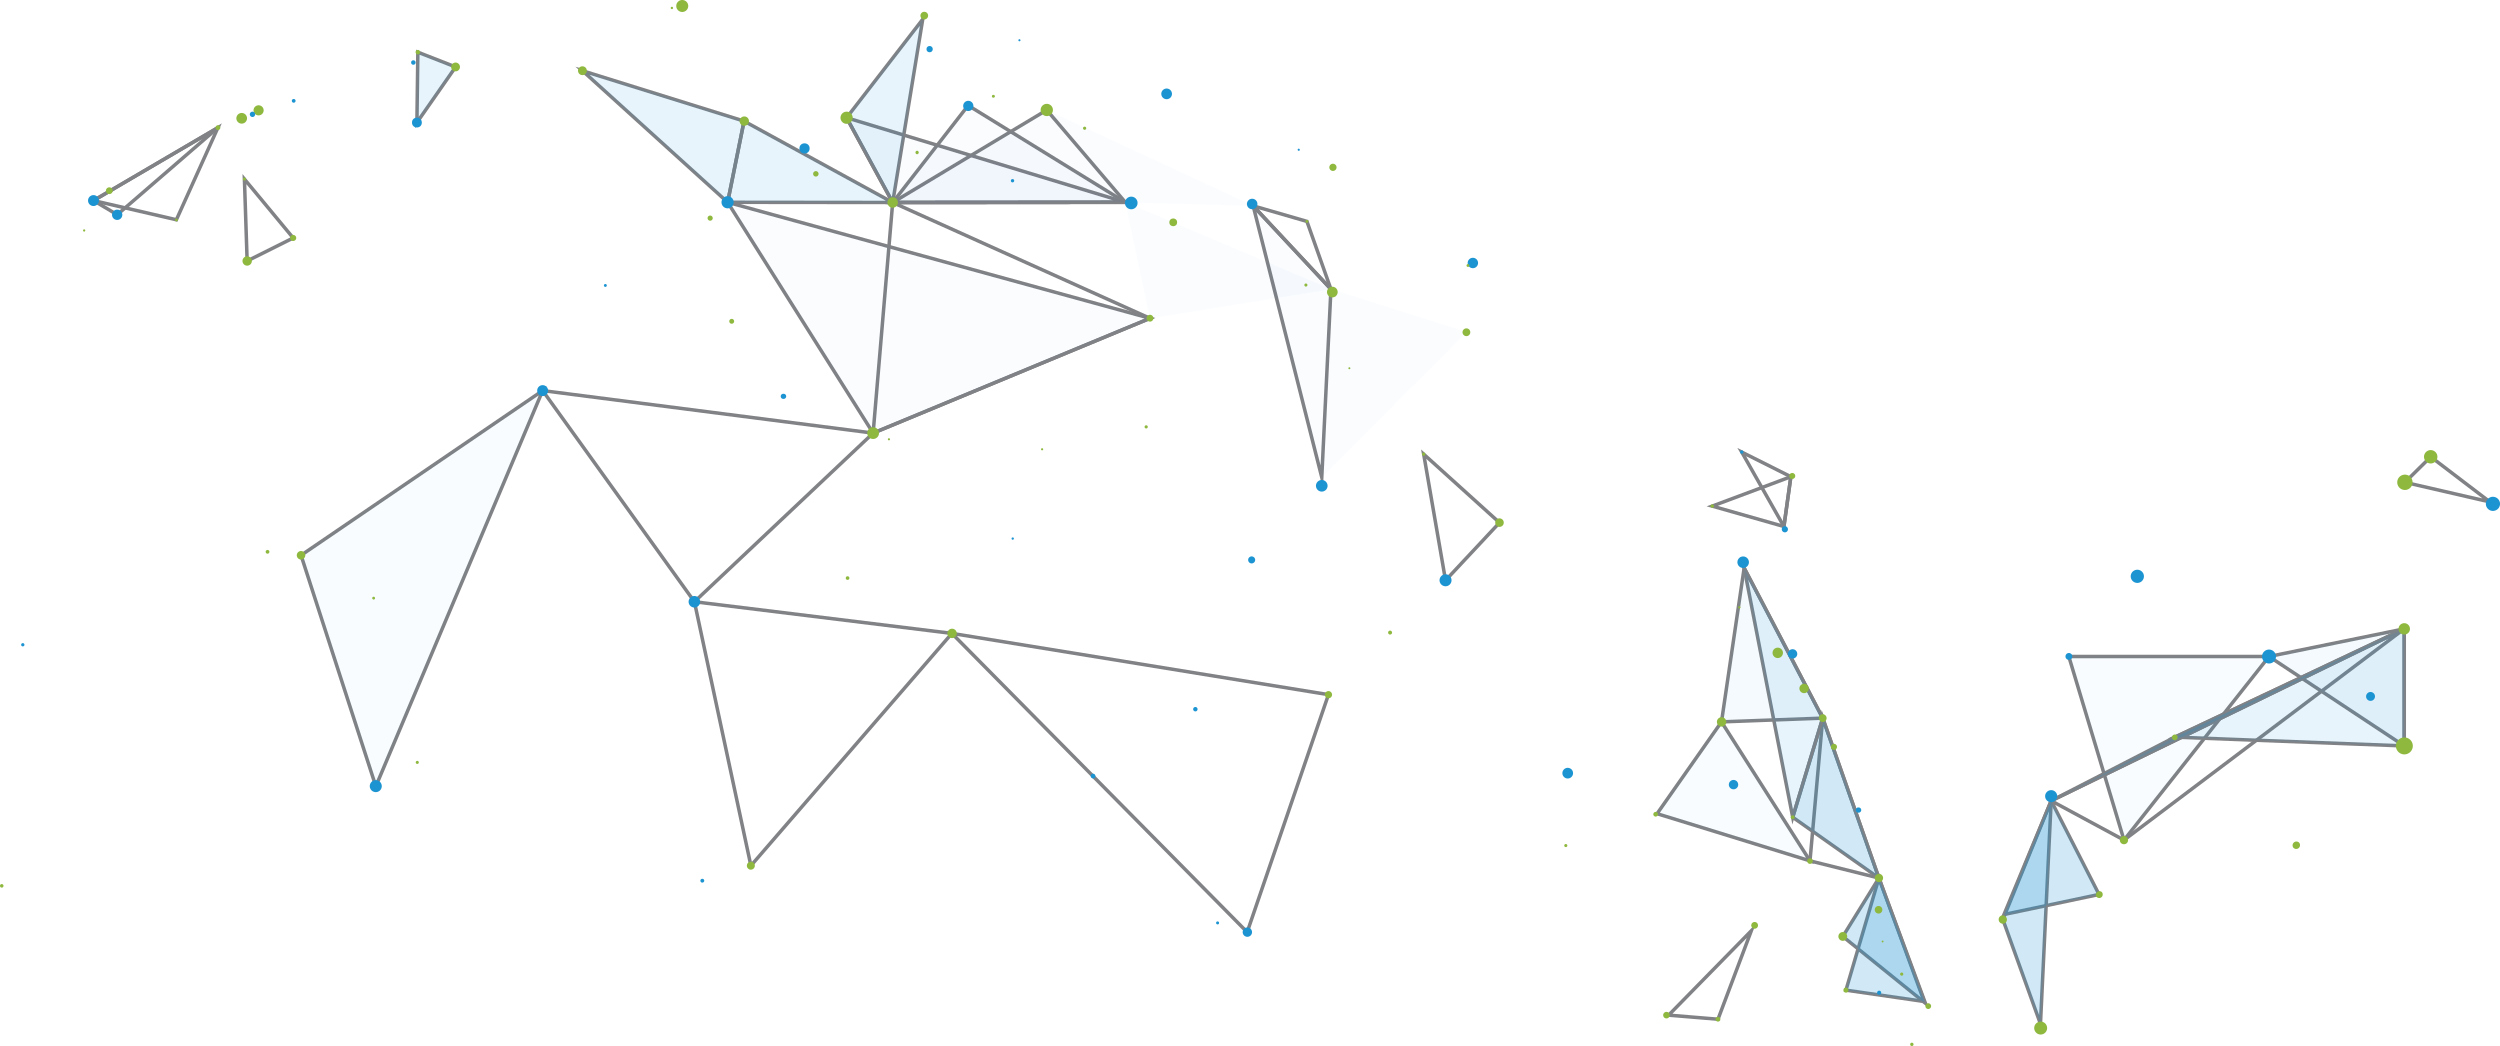 <svg xmlns="http://www.w3.org/2000/svg" viewBox="0 0 534.23 223.53"><defs><style>.cls-1{fill:none;stroke:#818285;stroke-miterlimit:10;stroke-width:0.75px;}.cls-2,.cls-3,.cls-4,.cls-5,.cls-6,.cls-8{fill:#1c94d2;}.cls-2{opacity:0.2;}.cls-3{opacity:0.05;}.cls-4{opacity:0.03;}.cls-5{opacity:0.02;}.cls-6{opacity:0.1;}.cls-7{fill:#8fb83e;}</style></defs><g id="Layer_2" data-name="Layer 2"><g id="Layer_1-2" data-name="Layer 1"><polygon class="cls-1" points="401.51 187.63 411.44 214.38 393.79 200.12 401.51 187.63"/><polygon class="cls-1" points="394.46 211.59 401.51 187.63 411.18 214.01 394.46 211.59"/><polygon class="cls-1" points="389.5 153.46 401.51 187.63 383.09 174.64 389.5 153.46"/><polygon class="cls-1" points="386.78 183.96 389.5 153.46 401.51 187.63 386.78 183.96"/><polygon class="cls-1" points="372.71 121.37 389.5 153.46 367.87 154.26 372.71 121.37"/><polygon class="cls-1" points="19.98 42.86 46.57 27.28 37.69 46.96 19.98 42.86"/><polygon class="cls-1" points="25.05 45.88 46.57 27.28 19.98 42.86 25.05 45.88"/><polygon class="cls-1" points="367.87 154.26 386.78 183.96 354.1 173.88 367.87 154.26"/><polygon class="cls-1" points="284.41 61.8 282.45 101.99 267.79 43.99 284.41 61.8"/><polygon class="cls-1" points="190.76 43.27 206.89 22.53 240.48 43.23 190.76 43.27"/><polygon class="cls-1" points="159 25.88 190.76 43.27 155.49 43.23 159 25.88"/><polygon class="cls-1" points="180.91 25.16 240.48 43.23 190.76 43.27 180.91 25.16"/><polygon class="cls-1" points="186.58 92.55 155.49 43.23 245.74 68.02 186.58 92.55"/><polygon class="cls-1" points="148.39 128.59 186.58 92.55 115.96 83.47 148.39 128.59"/><polygon class="cls-1" points="266.51 199.19 283.88 148.44 203.41 135.35 266.51 199.19"/><polygon class="cls-1" points="115.96 83.47 64.33 118.66 80.31 168.03 115.96 83.47"/><polygon class="cls-1" points="203.41 135.35 160.46 184.99 148.39 128.59 203.41 135.35"/><polygon class="cls-1" points="190.76 43.27 186.58 92.55 245.74 68.02 190.76 43.27"/><polygon class="cls-1" points="223.68 23.51 240.48 43.23 190.76 43.27 223.68 23.51"/><polygon class="cls-1" points="267.79 43.99 279.28 47.31 284.41 61.8 267.79 43.99"/><polygon class="cls-1" points="383.09 174.64 372.71 121.37 389.5 153.46 383.09 174.64"/><polygon class="cls-1" points="180.91 25.16 197.18 4.12 190.76 43.27 180.91 25.16"/><polygon class="cls-1" points="155.49 43.23 159 25.88 124.47 15.12 155.49 43.23"/><polygon class="cls-1" points="89.09 26.18 97.36 14.31 89.29 11.15 89.09 26.18"/><polygon class="cls-1" points="308.9 124.02 320.43 111.69 304.23 97.05 308.9 124.02"/><polygon class="cls-1" points="365.89 108.15 382.69 101.87 381.21 112.51 365.89 108.15"/><polygon class="cls-1" points="372.2 96.61 381.21 112.51 382.69 101.87 372.2 96.61"/><polygon class="cls-1" points="367.12 217.8 374.24 198.9 356.57 216.93 367.12 217.8"/><polygon class="cls-1" points="438.32 171.12 428 196.49 436.03 218.8 438.32 171.12"/><polygon class="cls-1" points="448.55 191.14 438.32 171.12 428.24 195.42 448.55 191.14"/><polygon class="cls-1" points="513.77 134.38 438.32 171.12 464.75 157.52 513.77 134.38"/><polygon class="cls-1" points="453.88 179.52 513.77 134.38 438.32 171.12 453.88 179.52"/><polygon class="cls-1" points="513.77 159.4 513.77 134.38 484.87 140.29 513.77 159.4"/><polygon class="cls-1" points="484.87 140.29 453.88 179.52 442.09 140.29 484.87 140.29"/><polygon class="cls-1" points="464.75 157.52 513.77 159.4 513.77 134.38 464.75 157.52"/><polygon class="cls-1" points="62.65 50.85 52.81 55.77 52.23 38.27 62.65 50.85"/><polygon class="cls-1" points="513.91 103.07 519.43 97.62 532.08 107.26 513.91 103.07"/><polygon class="cls-2" points="401.51 187.63 411.44 214.38 393.79 200.12 401.51 187.63"/><polygon class="cls-2" points="394.46 211.59 401.51 187.63 411.18 214.01 394.46 211.59"/><polygon class="cls-2" points="389.69 154 401.51 187.63 383.09 174.64 389.69 154"/><polygon class="cls-3" points="372.71 121.37 389.5 153.46 367.87 154.26 372.71 121.37"/><polygon class="cls-4" points="367.87 154.26 386.78 183.96 354.1 173.88 367.87 154.26"/><polygon class="cls-5" points="284.41 61.8 282.45 101.99 267.79 43.99 284.41 61.8"/><polygon class="cls-5" points="313.36 70.96 284.41 61.8 282.45 101.99 313.36 70.96"/><polygon class="cls-5" points="190.76 43.27 206.89 22.53 240.48 43.23 190.76 43.27"/><polygon class="cls-5" points="245.74 68.02 240.48 43.23 284.41 61.8 245.74 68.02"/><polygon class="cls-6" points="159 25.88 190.76 43.27 155.49 43.23 159 25.88"/><polygon class="cls-5" points="180.91 25.16 240.48 43.23 190.76 43.27 180.91 25.16"/><polygon class="cls-5" points="186.58 92.55 155.49 43.23 245.74 68.02 186.58 92.55"/><polygon class="cls-4" points="115.96 83.47 64.33 118.66 80.31 168.03 115.96 83.47"/><polygon class="cls-5" points="223.68 23.51 240.48 43.23 190.76 43.27 223.68 23.51"/><polygon class="cls-5" points="240.48 43.23 267.79 43.99 223.68 23.51 240.48 43.23"/><polygon class="cls-6" points="383.09 174.64 372.71 121.37 389.5 153.46 383.09 174.64"/><polygon class="cls-2" points="438.32 171.12 428 196.49 436.03 218.8 438.32 171.12"/><polygon class="cls-2" points="448.55 191.14 438.32 171.12 428.24 195.42 448.55 191.14"/><polygon class="cls-2" points="513.77 134.38 438.32 171.12 464.75 157.52 513.77 134.38"/><polygon class="cls-3" points="513.77 159.4 513.77 134.38 484.87 140.29 513.77 159.4"/><polygon class="cls-4" points="484.87 140.29 453.88 179.52 442.09 140.29 484.87 140.29"/><polygon class="cls-6" points="464.75 157.52 513.77 159.4 513.77 134.38 464.75 157.52"/><polygon class="cls-6" points="180.91 25.16 197.18 4.12 190.76 43.27 180.91 25.16"/><polygon class="cls-6" points="155.49 43.23 159 25.88 124.47 15.12 155.49 43.23"/><polygon class="cls-6" points="89.09 26.18 97.36 14.31 89.29 11.15 89.09 26.18"/><circle class="cls-7" cx="408.55" cy="223.17" r="0.36"/><path class="cls-7" d="M402.4,187.63a.89.89,0,1,0-.89.88A.88.88,0,0,0,402.4,187.63Z"/><path class="cls-7" d="M390.33,153.46a.83.83,0,0,0-.83-.83.83.83,0,1,0,0,1.66A.83.83,0,0,0,390.33,153.46Z"/><path class="cls-8" d="M373.73,120.14a1.23,1.23,0,1,0-1.23,1.23A1.23,1.23,0,0,0,373.73,120.14Z"/><path class="cls-7" d="M198.33,3.34a.82.82,0,0,0-1.64,0,.82.82,0,0,0,1.64,0Z"/><path class="cls-7" d="M89.77,11.15a.48.48,0,1,0-.48.48A.47.47,0,0,0,89.77,11.15Z"/><path class="cls-7" d="M56.34,23.59a1.08,1.08,0,1,0-1.08,1.07A1.08,1.08,0,0,0,56.34,23.59Z"/><path class="cls-7" d="M24.08,40.75a.72.72,0,1,0-.71.72A.71.71,0,0,0,24.08,40.75Z"/><circle class="cls-7" cx="250.71" cy="47.51" r="0.83"/><path class="cls-7" d="M225,23.51a1.31,1.31,0,1,0-1.31,1.3A1.31,1.31,0,0,0,225,23.51Z"/><circle class="cls-8" cx="89.09" cy="26.19" r="1.05"/><path class="cls-7" d="M63.3,50.85a.65.65,0,1,0-.65.65A.65.65,0,0,0,63.3,50.85Z"/><path class="cls-8" d="M402,212.14a.44.44,0,0,0-.44-.44.44.44,0,0,0,0,.88A.44.44,0,0,0,402,212.14Z"/><path class="cls-7" d="M190.19,93.88a.23.23,0,1,0-.22.22A.22.22,0,0,0,190.19,93.88Z"/><circle class="cls-8" cx="115.96" cy="83.47" r="1.17"/><path class="cls-8" d="M260.51,197.23a.32.32,0,1,0-.31.31A.31.31,0,0,0,260.51,197.23Z"/><path class="cls-7" d="M98.29,14.32a.94.94,0,1,0-.93.93A.94.94,0,0,0,98.29,14.32Z"/><path class="cls-8" d="M63.16,21.55a.4.4,0,0,0-.8,0,.4.4,0,1,0,.8,0Z"/><path class="cls-7" d="M38,47a.3.3,0,0,0-.3-.3.29.29,0,0,0-.3.3.3.3,0,0,0,.3.3A.31.31,0,0,0,38,47Z"/><path class="cls-8" d="M255.91,151.55a.47.47,0,1,0-.47.47A.47.47,0,0,0,255.91,151.55Z"/><path class="cls-8" d="M268.7,43.6a1.12,1.12,0,1,0-1.11,1.11A1.12,1.12,0,0,0,268.7,43.6Z"/><path class="cls-8" d="M216.73,38.62a.36.36,0,0,0-.36-.36.36.36,0,1,0,0,.72A.36.36,0,0,0,216.73,38.62Z"/><path class="cls-7" d="M204.45,135.35a1,1,0,1,0-1,1A1,1,0,0,0,204.45,135.35Z"/><path class="cls-7" d="M161.3,185a.85.85,0,1,0-.84.84A.85.85,0,0,0,161.3,185Z"/><path class="cls-8" d="M149.61,128.59a1.23,1.23,0,1,0-1.22,1.23A1.22,1.22,0,0,0,149.61,128.59Z"/><path class="cls-7" d="M80.14,127.82a.29.29,0,0,0-.3-.3.3.3,0,0,0-.3.3.31.31,0,0,0,.3.3A.3.3,0,0,0,80.14,127.82Z"/><path class="cls-7" d="M89.5,162.92a.33.33,0,0,0-.33-.33.33.33,0,0,0,0,.66A.33.33,0,0,0,89.5,162.92Z"/><path class="cls-8" d="M371.44,167.67a1,1,0,1,0-1,1A1,1,0,0,0,371.44,167.67Z"/><path class="cls-7" d="M381,139.51a1.11,1.11,0,0,0-2.22,0,1.11,1.11,0,1,0,2.22,0Z"/><path class="cls-7" d="M284.65,148.44a.77.77,0,1,0-.77.78A.77.77,0,0,0,284.65,148.44Z"/><path class="cls-8" d="M5.22,137.78a.35.35,0,1,0-.35.35A.34.34,0,0,0,5.22,137.78Z"/><path class="cls-7" d="M52.79,25.27a1.14,1.14,0,1,0-1.14,1.15A1.14,1.14,0,0,0,52.79,25.27Z"/><circle class="cls-8" cx="19.98" cy="42.86" r="1.17"/><path class="cls-7" d="M406.72,208.17a.34.34,0,1,0-.33.33A.34.34,0,0,0,406.72,208.17Z"/><path class="cls-8" d="M397.73,173.11a.55.55,0,0,0-.55-.56.56.56,0,1,0,0,1.11A.55.55,0,0,0,397.73,173.11Z"/><path class="cls-8" d="M384.06,139.73a1,1,0,1,0-1,1A1,1,0,0,0,384.06,139.73Z"/><path class="cls-8" d="M315.85,56.2a1.11,1.11,0,1,0-1.11,1.11A1.11,1.11,0,0,0,315.85,56.2Z"/><path class="cls-7" d="M285.61,35.76a.77.77,0,1,0-.77.77A.77.77,0,0,0,285.61,35.76Z"/><path class="cls-8" d="M218.07,8.6a.22.22,0,0,0-.23-.22.22.22,0,1,0,0,.44A.22.22,0,0,0,218.07,8.6Z"/><path class="cls-7" d="M147.07,1.28a1.28,1.28,0,0,0-2.56,0,1.28,1.28,0,0,0,2.56,0Z"/><path class="cls-7" d="M383.63,101.71a.64.64,0,1,0-.64.64A.64.64,0,0,0,383.63,101.71Z"/><path class="cls-7" d="M222.92,96a.22.22,0,0,0-.22-.22.23.23,0,1,0,.22.22Z"/><circle class="cls-7" cx="186.58" cy="92.55" r="1.26"/><path class="cls-7" d="M297.47,135.18a.42.42,0,1,0-.42.42A.42.42,0,0,0,297.47,135.18Z"/><path class="cls-8" d="M283.69,103.81a1.24,1.24,0,1,0-1.23,1.24A1.24,1.24,0,0,0,283.69,103.81Z"/><circle class="cls-8" cx="241.74" cy="43.37" r="1.35"/><path class="cls-7" d="M212.6,20.57a.29.29,0,0,0-.29-.29.3.3,0,1,0,0,.59A.29.29,0,0,0,212.6,20.57Z"/><path class="cls-7" d="M143.83,1.7a.25.25,0,1,0-.24.25A.25.25,0,0,0,143.83,1.7Z"/><path class="cls-7" d="M53.82,55.77a1,1,0,1,0-1,1A1,1,0,0,0,53.82,55.77Z"/><path class="cls-7" d="M.75,189.3a.38.38,0,0,0-.37-.38.38.38,0,0,0,0,.76A.38.38,0,0,0,.75,189.3Z"/><path class="cls-7" d="M356.81,216.93a.7.7,0,1,0-.7.7A.7.7,0,0,0,356.81,216.93Z"/><path class="cls-7" d="M386.52,147.12a1,1,0,1,0-1,1A1,1,0,0,0,386.52,147.12Z"/><circle class="cls-8" cx="216.41" cy="115.09" r="0.25"/><circle class="cls-7" cx="181.12" cy="123.53" r="0.39"/><path class="cls-8" d="M150.49,188.19a.41.41,0,1,0-.41.42A.41.41,0,0,0,150.49,188.19Z"/><path class="cls-8" d="M81.58,168a1.28,1.28,0,1,0-1.27,1.27A1.27,1.27,0,0,0,81.58,168Z"/><path class="cls-8" d="M234.08,165.85a.5.5,0,1,0-.49.49A.49.49,0,0,0,234.08,165.85Z"/><circle class="cls-8" cx="198.65" cy="10.5" r="0.67"/><path class="cls-7" d="M174.92,37.15a.58.58,0,1,0-1.16,0,.58.58,0,0,0,1.16,0Z"/><path class="cls-7" d="M156.88,68.67a.52.52,0,1,0-.51.51A.51.51,0,0,0,156.88,68.67Z"/><circle class="cls-7" cx="383.09" cy="174.64" r="0.41"/><path class="cls-7" d="M368.89,154.26a1,1,0,1,0-1,1A1,1,0,0,0,368.89,154.26Z"/><path class="cls-8" d="M336.15,165.23a1.14,1.14,0,1,0-1.14,1.13A1.14,1.14,0,0,0,336.15,165.23Z"/><path class="cls-7" d="M52.56,38.27a.33.33,0,0,0-.33-.33.32.32,0,0,0-.32.33.32.32,0,0,0,.32.32A.32.32,0,0,0,52.56,38.27Z"/><path class="cls-7" d="M279.39,60.91a.33.33,0,1,0-.33.33A.33.33,0,0,0,279.39,60.91Z"/><path class="cls-8" d="M268.22,119.65a.75.75,0,1,0-1.5,0,.75.75,0,0,0,1.5,0Z"/><path class="cls-7" d="M245.27,91.22a.34.34,0,0,0-.34-.34.34.34,0,1,0,0,.68A.34.34,0,0,0,245.27,91.22Z"/><path class="cls-7" d="M191.88,43.27a1.12,1.12,0,1,0-1.12,1.12A1.12,1.12,0,0,0,191.88,43.27Z"/><path class="cls-7" d="M160.05,25.88a1,1,0,1,0-1.05,1A1,1,0,0,0,160.05,25.88Z"/><path class="cls-7" d="M125.4,15.12a.94.94,0,1,0-.93.93A.93.93,0,0,0,125.4,15.12Z"/><circle class="cls-8" cx="88.33" cy="13.36" r="0.48"/><path class="cls-8" d="M54.52,24.39A.57.57,0,1,0,54,25,.57.57,0,0,0,54.52,24.39Z"/><path class="cls-8" d="M26.14,45.89A1.1,1.1,0,1,0,25,47,1.1,1.1,0,0,0,26.14,45.89Z"/><path class="cls-8" d="M382.07,113.11a.66.66,0,1,0-.66.65A.65.65,0,0,0,382.07,113.11Z"/><path class="cls-7" d="M285.85,62.41a1.14,1.14,0,1,0-1.14,1.14A1.14,1.14,0,0,0,285.85,62.41Z"/><path class="cls-8" d="M267.55,199.19a1,1,0,1,0-1,1A1,1,0,0,0,267.55,199.19Z"/><path class="cls-7" d="M321.34,111.68a.91.91,0,1,0-.91.91A.9.9,0,0,0,321.34,111.68Z"/><path class="cls-7" d="M47.08,27.28a.51.51,0,1,0-.51.51A.51.51,0,0,0,47.08,27.28Z"/><path class="cls-7" d="M18.22,49.27A.25.25,0,0,0,18,49a.25.25,0,0,0,0,.5A.25.25,0,0,0,18.22,49.27Z"/><path class="cls-7" d="M402.5,201.19a.2.2,0,1,0-.2.2A.2.2,0,0,0,402.5,201.19Z"/><path class="cls-7" d="M387.38,184a.6.6,0,0,0-.6-.6.6.6,0,1,0,0,1.2A.6.6,0,0,0,387.38,184Z"/><path class="cls-7" d="M334.93,180.69a.33.33,0,0,0-.33-.33.32.32,0,0,0-.33.33.33.33,0,0,0,.33.33A.33.33,0,0,0,334.93,180.69Z"/><path class="cls-7" d="M366.26,108.15a.38.38,0,0,0-.37-.37.37.37,0,0,0-.36.37.36.36,0,0,0,.36.36A.37.37,0,0,0,366.26,108.15Z"/><path class="cls-7" d="M314,56.68a.31.31,0,0,0-.61,0,.31.31,0,1,0,.61,0Z"/><path class="cls-7" d="M279.59,47.31a.31.31,0,0,0-.62,0,.31.31,0,0,0,.62,0Z"/><path class="cls-8" d="M156.78,43.23a1.3,1.3,0,1,0-1.29,1.29A1.3,1.3,0,0,0,156.78,43.23Z"/><path class="cls-7" d="M412.66,215a.61.61,0,1,0-.61.61A.61.61,0,0,0,412.66,215Z"/><path class="cls-7" d="M375.67,197.74a.72.72,0,1,0-.72.72A.71.71,0,0,0,375.67,197.74Z"/><path class="cls-7" d="M394.73,200.12a.94.94,0,1,0-.94.93A.94.94,0,0,0,394.73,200.12Z"/><path class="cls-7" d="M395,211.59a.54.54,0,1,0-.53.53A.53.53,0,0,0,395,211.59Z"/><circle class="cls-7" cx="367.12" cy="217.8" r="0.51"/><path class="cls-7" d="M402.24,194.42a.81.81,0,1,0-.81.8A.8.8,0,0,0,402.24,194.42Z"/><path class="cls-7" d="M392.55,159.6a.65.65,0,0,0-.65-.65.65.65,0,1,0,.65.65Z"/><path class="cls-7" d="M371.93,129.79a.26.26,0,0,0-.26-.26.26.26,0,0,0-.25.26.25.25,0,0,0,.25.25A.26.26,0,0,0,371.93,129.79Z"/><circle class="cls-7" cx="304.23" cy="97.05" r="0.35"/><path class="cls-7" d="M246.47,68a.73.73,0,1,0-.73.73A.73.73,0,0,0,246.47,68Z"/><path class="cls-8" d="M168,84.69a.54.54,0,0,0-.54-.54.55.55,0,1,0,0,1.09A.54.54,0,0,0,168,84.69Z"/><path class="cls-7" d="M65.24,118.66a.91.91,0,1,0-.91.91A.92.92,0,0,0,65.24,118.66Z"/><path class="cls-7" d="M354.3,174a.5.5,0,1,0-.5.5A.5.5,0,0,0,354.3,174Z"/><path class="cls-7" d="M314.19,71a.83.83,0,1,0-.83.83A.83.83,0,0,0,314.19,71Z"/><path class="cls-7" d="M232.11,27.46a.34.34,0,1,0-.67,0,.34.34,0,0,0,.67,0Z"/><path class="cls-7" d="M196.33,32.59a.38.38,0,0,0-.38-.38.38.38,0,0,0,0,.75A.38.38,0,0,0,196.33,32.59Z"/><path class="cls-8" d="M129.67,61a.31.31,0,1,0-.31.31A.31.31,0,0,0,129.67,61Z"/><circle class="cls-8" cx="372.2" cy="96.6" r="0.36"/><path class="cls-8" d="M439.19,171.09a1.29,1.29,0,1,0-1.83-.09A1.3,1.3,0,0,0,439.19,171.09Z"/><path class="cls-7" d="M514.59,135.29a1.22,1.22,0,1,0-1.73-.09A1.23,1.23,0,0,0,514.59,135.29Z"/><path class="cls-7" d="M515,160.74a1.81,1.81,0,1,0-2.55-.13A1.8,1.8,0,0,0,515,160.74Z"/><path class="cls-8" d="M457.68,124.2a1.41,1.41,0,1,0-2-.1A1.42,1.42,0,0,0,457.68,124.2Z"/><path class="cls-7" d="M515,101.84a1.64,1.64,0,1,0,.14,2.31A1.65,1.65,0,0,0,515,101.84Z"/><path class="cls-7" d="M491.23,181.21a.83.83,0,0,0,.06-1.16.82.82,0,0,0-1.21,1.1A.82.82,0,0,0,491.23,181.21Z"/><path class="cls-7" d="M520.38,96.55a1.43,1.43,0,1,0,.12,2A1.42,1.42,0,0,0,520.38,96.55Z"/><path class="cls-8" d="M533.72,106.54a1.51,1.51,0,1,0,.13,2.13A1.5,1.5,0,0,0,533.72,106.54Z"/><path class="cls-7" d="M465.16,158a.6.6,0,0,0,0-.86.61.61,0,0,0-.9.82A.6.6,0,0,0,465.16,158Z"/><path class="cls-8" d="M485.87,141.4a1.49,1.49,0,1,0-2.11-.11A1.49,1.49,0,0,0,485.87,141.4Z"/><path class="cls-7" d="M454.47,180.18a.88.88,0,1,0-1.25-.06A.89.89,0,0,0,454.47,180.18Z"/><path class="cls-7" d="M428.6,197.15a.9.9,0,0,0-1.21-1.33.91.91,0,0,0-.06,1.27A.89.89,0,0,0,428.6,197.15Z"/><path class="cls-7" d="M437,220.71a1.38,1.38,0,1,0-1.95-.1A1.37,1.37,0,0,0,437,220.71Z"/><path class="cls-7" d="M449.08,191.72a.79.79,0,0,0,.05-1.11.78.78,0,0,0-1.16,1A.79.79,0,0,0,449.08,191.72Z"/><path class="cls-8" d="M507.2,149.53a.95.95,0,1,0-1.34-.07A.95.95,0,0,0,507.2,149.53Z"/><path class="cls-8" d="M442.58,140.83a.73.73,0,1,0-1-.05A.73.73,0,0,0,442.58,140.83Z"/><path class="cls-8" d="M277.76,32a.23.23,0,1,0-.23.23A.22.22,0,0,0,277.76,32Z"/><path class="cls-8" d="M208,22.53a1.09,1.09,0,0,0-2.17,0,1.09,1.09,0,1,0,2.17,0Z"/><circle class="cls-8" cx="171.92" cy="31.72" r="1.09"/><path class="cls-7" d="M57.57,117.92a.4.4,0,1,0-.4.4A.4.4,0,0,0,57.57,117.92Z"/><path class="cls-8" d="M310.18,124a1.28,1.28,0,1,0-1.28,1.28A1.28,1.28,0,0,0,310.18,124Z"/><path class="cls-7" d="M288.56,78.69a.21.21,0,1,0-.21.21A.21.21,0,0,0,288.56,78.69Z"/><path class="cls-8" d="M250.44,20.06a1.14,1.14,0,1,0-1.14,1.14A1.14,1.14,0,0,0,250.44,20.06Z"/><path class="cls-7" d="M182.21,25.16a1.3,1.3,0,1,0-1.3,1.3A1.3,1.3,0,0,0,182.21,25.16Z"/><path class="cls-7" d="M152.3,46.54a.55.55,0,0,0-1.09,0,.55.55,0,1,0,1.09,0Z"/></g></g></svg>